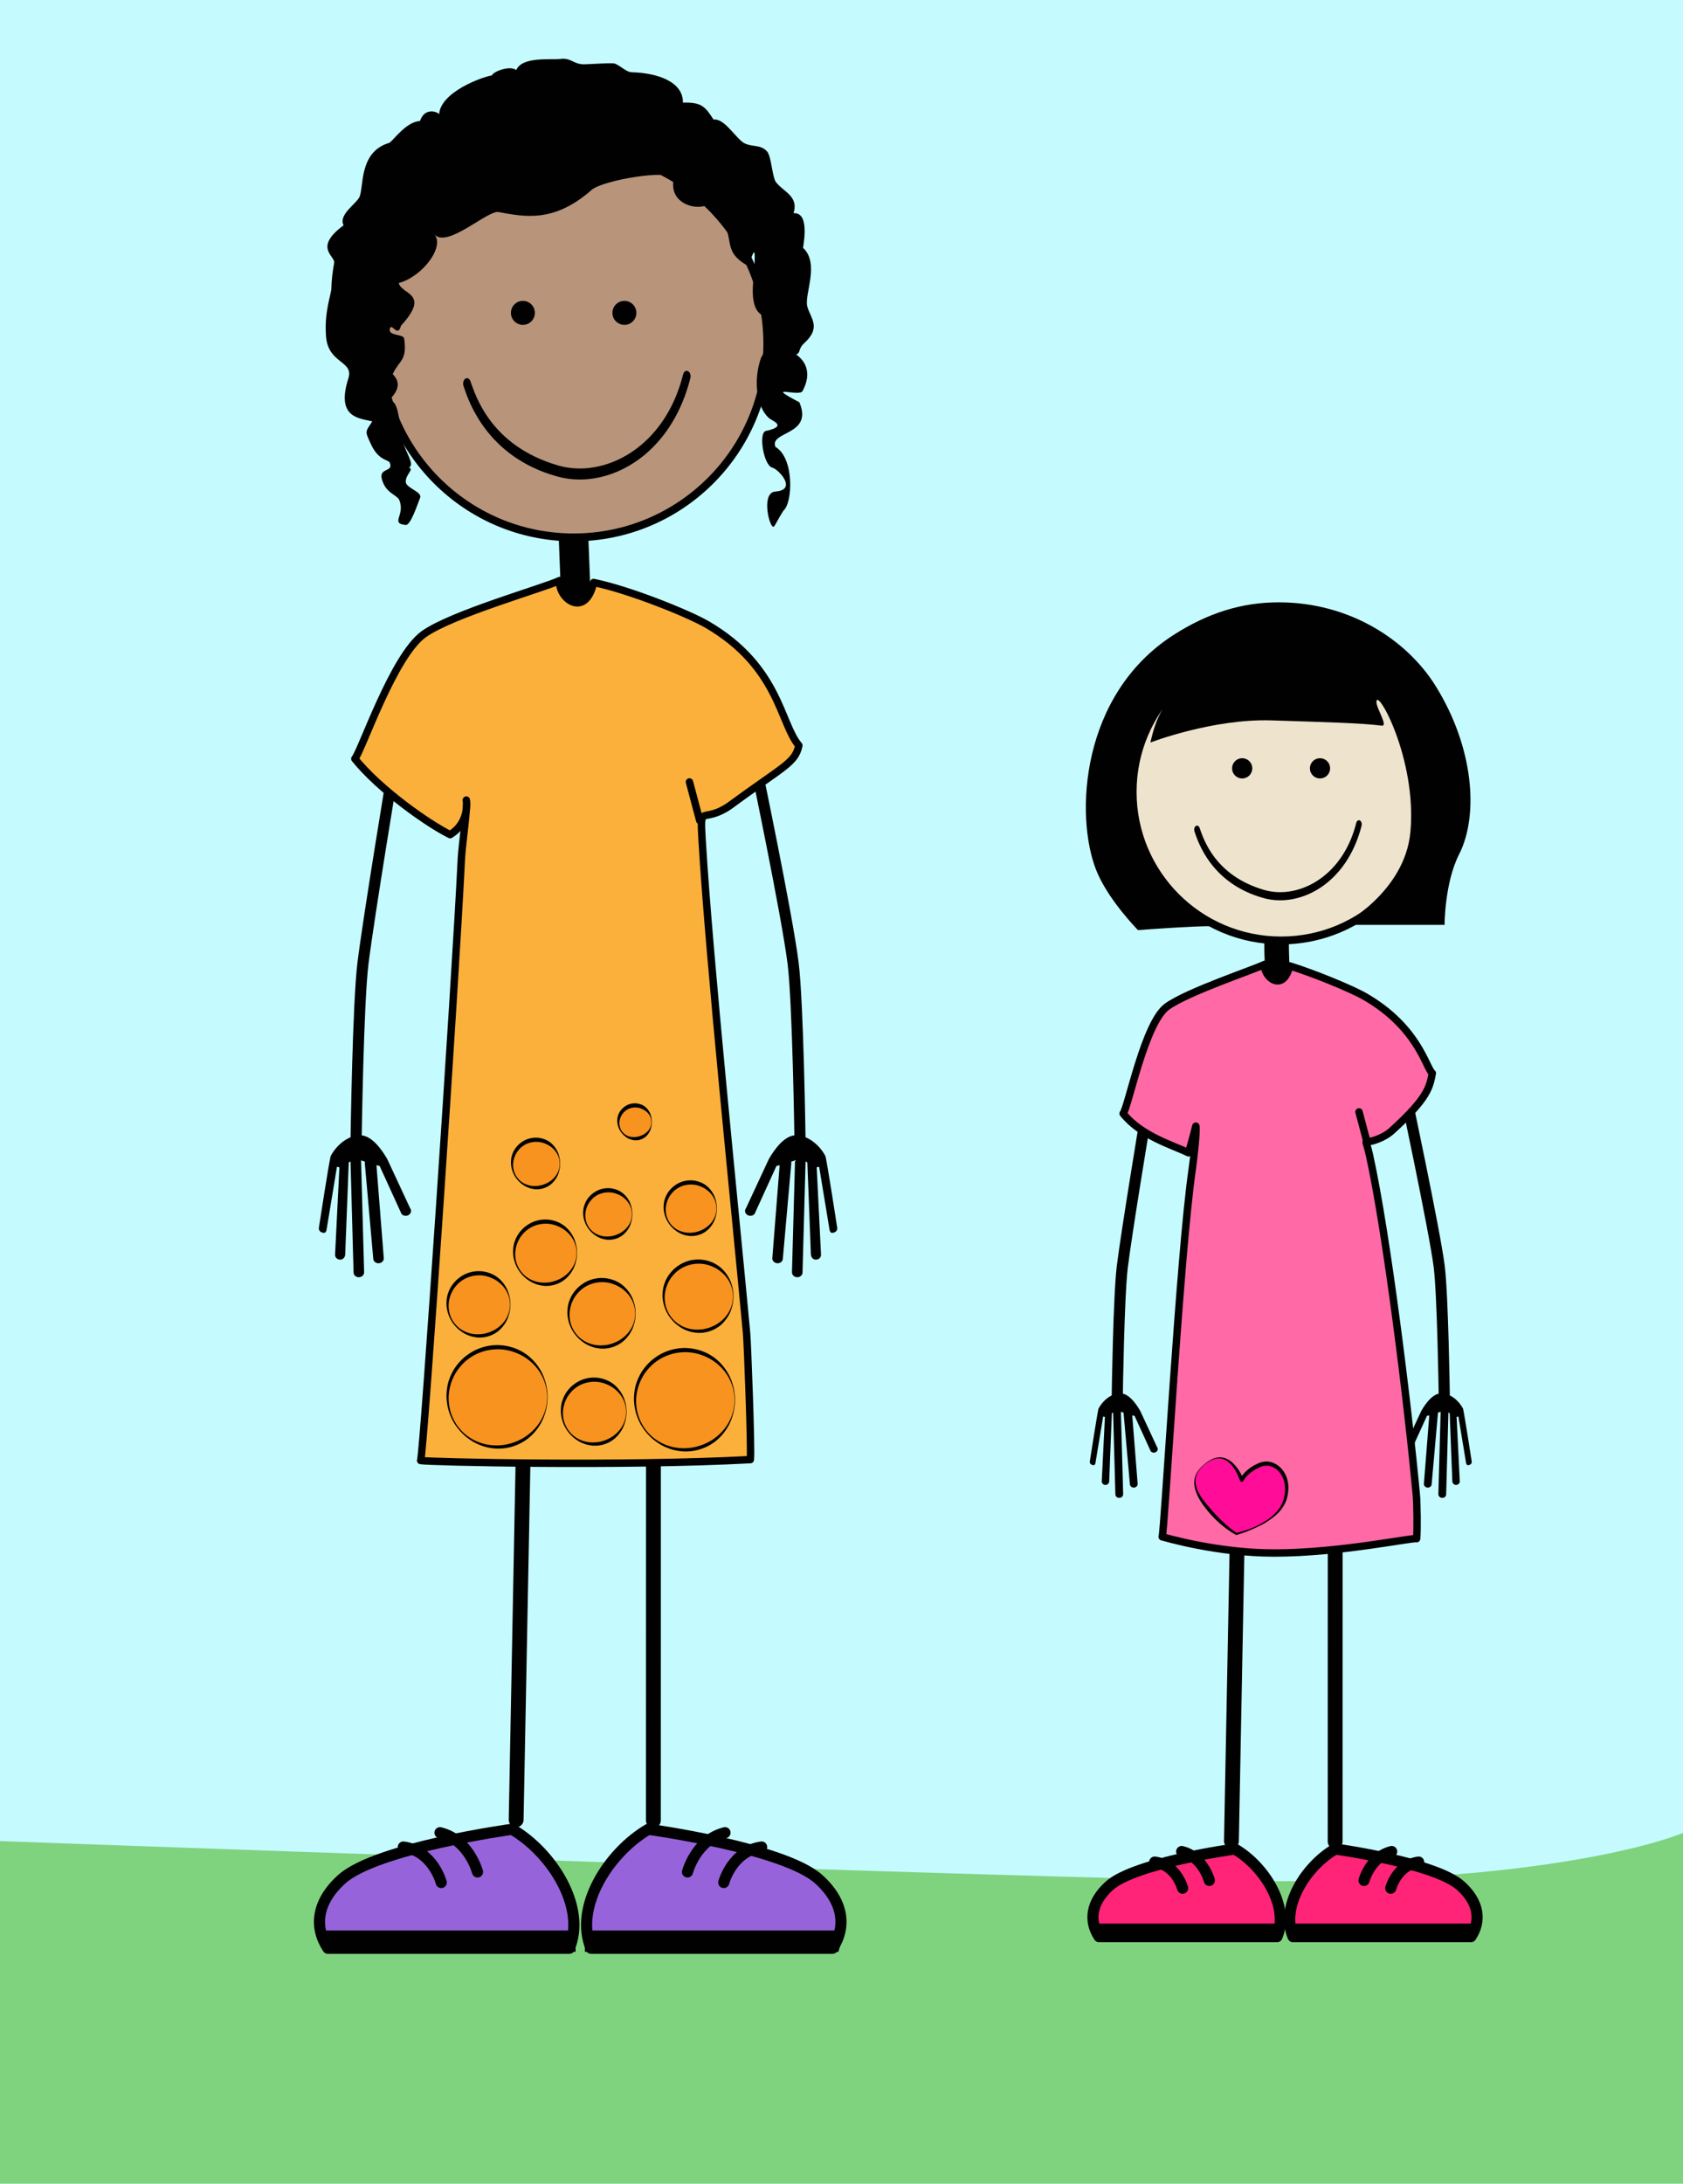 <?xml version="1.0" encoding="utf-8"?>
<!-- Generator: Adobe Illustrator 16.0.0, SVG Export Plug-In . SVG Version: 6.00 Build 0)  -->
<!DOCTYPE svg PUBLIC "-//W3C//DTD SVG 1.1//EN" "http://www.w3.org/Graphics/SVG/1.1/DTD/svg11.dtd">
<svg version="1.1" id="Layer_1" xmlns="http://www.w3.org/2000/svg" xmlns:xlink="http://www.w3.org/1999/xlink" x="0px" y="0px"
	 width="643.149px" height="834.168px" viewBox="0 0 643.149 834.168" enable-background="new 0 0 643.149 834.168"
	 xml:space="preserve">
<rect fill="#C5FBFF" width="643.149" height="834.168"/>
<path fill="#7FD37F" d="M0,703.292c0,0,329.411,12.043,462.143,15.043s181.007-18.166,181.007-18.166v133.999H0V703.292z"/>
<g>
	<path fill="#FF2478" stroke="#000100" stroke-width="4.252" stroke-linecap="round" stroke-linejoin="round" d="M488,739.813
		c4.816-11.475-4.797-26.84-16.123-33.488c0,0-38.133,5.227-47.939,14.037c-7.182,6.451-7.799,13.586-3.914,19.451H488z"/>
	<polygon fill="#000100" points="489.756,740.813 419.756,740.813 416.756,734.813 489.756,734.813 	"/>
	<path fill="#FF2478" stroke="#000100" stroke-width="4.252" stroke-linecap="round" stroke-linejoin="round" d="M494.121,739.813
		c-4.816-11.475,4.797-26.84,16.121-33.488c0,0,38.135,5.227,47.943,14.037c7.18,6.451,7.799,13.586,3.914,19.451H494.121z"/>
	<polygon fill="#000100" points="492.365,740.813 563.756,740.813 565.365,734.813 492.365,734.813 	"/>
	
		<path fill="none" stroke="#000100" stroke-width="4.252" stroke-linecap="round" stroke-linejoin="round" stroke-miterlimit="10" d="
		M451.576,707.29c8.184,1.977,10.566,11.045,10.566,11.045"/>
	
		<path fill="none" stroke="#000100" stroke-width="4.252" stroke-linecap="round" stroke-linejoin="round" stroke-miterlimit="10" d="
		M441.268,711.317c8.346,1.113,10.662,9.99,10.662,9.99"/>
	
		<path fill="none" stroke="#000100" stroke-width="4.252" stroke-linecap="round" stroke-linejoin="round" stroke-miterlimit="10" d="
		M531.822,707.29c-8.186,1.977-10.566,11.045-10.566,11.045"/>
	
		<path fill="none" stroke="#000100" stroke-width="4.252" stroke-linecap="round" stroke-linejoin="round" stroke-miterlimit="10" d="
		M542.131,711.317c-8.346,1.113-10.662,9.99-10.662,9.99"/>
	<g>
		<path fill="#000100" stroke="#000100" stroke-width="4.03" d="M485.697,379.484c0-3.122-0.137-6.308-0.27-9.386
			c-0.131-3.121-0.271-6.346-0.271-9.547l0,0c0-1.207,1.205-1.181,2.684-1.181c1.482,0,2.682-0.026,2.682,1.181l0,0
			c0,3.127,0.137,6.314,0.27,9.395c0.135,3.118,0.27,6.34,0.27,9.538l0,0c0,1.205-1.199,2.181-2.682,2.181
			S485.697,380.689,485.697,379.484L485.697,379.484z"/>
	</g>
	<circle fill="#EEE3CD" stroke="#000100" stroke-width="3" stroke-miterlimit="10" cx="489.57" cy="302.524" r="56.735"/>
	<path fill="#000100" stroke="#000100" stroke-width="3" d="M502.066,293.505c0,1.309,1.059,2.371,2.365,2.371
		c1.312,0,2.368-1.062,2.368-2.371c0-1.31-1.057-2.369-2.368-2.369C503.125,291.136,502.066,292.195,502.066,293.505z"/>
	<path fill="#000100" stroke="#000100" stroke-width="3" d="M472.326,293.505c0,1.309,1.062,2.371,2.366,2.371
		c1.313,0,2.37-1.062,2.37-2.371c0-1.31-1.057-2.369-2.37-2.369C473.388,291.136,472.326,292.195,472.326,293.505z"/>
	<g>
		<path fill="#000100" d="M482.824,343.055c-19.955-5.548-25.023-21.46-26.352-25.423l0,0c-0.27-0.766-0.053-1.7,0.482-2.079l0,0
			c0.54-0.383,1.195-0.07,1.459,0.697l0,0c1.382,3.828,5.581,18.225,24.831,23.758l0,0c1.89,0.535,3.888,0.808,5.935,0.808l0,0
			c11.68,0,24.693-8.814,29.1-26.462l0,0c0.199-0.806,0.819-1.227,1.385-0.935l0,0c0.564,0.286,0.859,1.173,0.656,1.985l0,0
			c-4.854,19.238-18.774,28.516-31.141,28.516l0,0C487.001,343.92,484.861,343.632,482.824,343.055L482.824,343.055z"/>
	</g>
	<path fill="#000100" d="M419.836,538.009c2.193-3.977,6.053-6.156,8.941-5.705c3.697,0.576,6.74,6.357,6.93,6.604l6.441,13.844
		c0.477,0.604,0.322,1.451-0.346,1.895s-1.596,0.312-2.07-0.289l-6.145-13.465l-0.906-0.234l2.055,26.039
		c0.117,0.742-0.447,1.436-1.256,1.551c-0.486,0.07-0.945-0.082-1.268-0.375c-0.217-0.195-0.367-0.455-0.416-0.758l-2.389-26.941
		c-0.025-0.17-0.006-0.338,0.035-0.5c-0.395-0.146-0.762-0.27-1.096-0.365l0.863,31.48c0.018,0.748-0.631,1.377-1.449,1.402
		c-0.426,0.016-0.814-0.135-1.088-0.385c-0.26-0.234-0.424-0.559-0.434-0.922l-0.859-31.303c-1.139,0.816-0.387-0.125-0.502,0.5
		l-1,25.799c-0.07,0.748-0.674,1.418-1.488,1.361c-0.363-0.025-0.688-0.168-0.926-0.387c-0.301-0.27-0.467-0.652-0.428-1.066
		l1.215-24.527l-0.689-0.156l-2.947,17.852c-0.201,0.668-0.434,0.854-1.162,0.678c-0.238-0.057-0.443-0.17-0.605-0.316
		c-0.332-0.305-0.484-0.762-0.348-1.213C416.5,558.104,419.512,538.472,419.836,538.009z"/>
	<path fill="none" stroke="#000100" stroke-width="4.252" stroke-linecap="round" stroke-linejoin="round" d="M437.463,428.81
		c0,0-6.877,41.404-8.574,55.031c-1.381,11.088-1.926,49-1.926,49"/>
	<path fill="#000100" d="M559.041,538.009c-2.195-3.977-6.055-6.156-8.941-5.705c-3.699,0.576-6.742,6.357-6.932,6.604
		l-6.441,13.844c-0.475,0.604-0.32,1.451,0.348,1.895s1.596,0.312,2.07-0.289l6.145-13.465l0.906-0.234l-2.057,26.039
		c-0.115,0.742,0.447,1.436,1.258,1.551c0.484,0.07,0.943-0.082,1.268-0.375c0.217-0.195,0.367-0.455,0.416-0.758l2.389-26.941
		c0.025-0.17,0.006-0.338-0.037-0.5c0.395-0.146,0.764-0.27,1.098-0.365l-0.865,31.48c-0.018,0.748,0.631,1.377,1.449,1.402
		c0.426,0.016,0.814-0.135,1.09-0.385c0.258-0.234,0.424-0.559,0.432-0.922l0.859-31.303c1.139,0.816,0.387-0.125,0.504,0.5
		l0.998,25.799c0.07,0.748,0.676,1.418,1.49,1.361c0.363-0.025,0.686-0.168,0.926-0.387c0.299-0.27,0.467-0.652,0.428-1.066
		l-1.217-24.527l0.691-0.156l2.945,17.852c0.203,0.668,0.436,0.854,1.164,0.678c0.236-0.057,0.441-0.17,0.604-0.316
		c0.334-0.305,0.484-0.762,0.348-1.213C562.375,558.104,559.363,538.472,559.041,538.009z"/>
	<path fill="none" stroke="#000100" stroke-width="4.252" stroke-linecap="round" stroke-linejoin="round" d="M536.451,414.667
		c0,0,11.84,55.547,13.537,69.174c1.381,11.088,1.924,49,1.924,49"/>
	
		<line fill="none" stroke="#000100" stroke-width="5.669" stroke-linecap="round" stroke-linejoin="round" x1="473.139" y1="570.286" x2="470.584" y2="703.292"/>
	
		<line fill="none" stroke="#000100" stroke-width="5.669" stroke-linecap="round" stroke-linejoin="round" x1="510.24" y1="575.425" x2="510.221" y2="703.468"/>
	<path fill="#000100" d="M548.58,261.987c-10.674-17.134-32.382-31.893-59.947-31.893c-14.107,0-27.066,4.08-40.072,12.399
		c-35.635,22.79-37.836,69.068-29.705,89.777c4.479,11.409,16.022,23.03,16.022,23.03s33.471-2.534,31.04-1.002l-14.975-10.579
		l-5.34-7.161c0.309-0.715-1.23-1.817-4.266-5.024c-1.09-1.15-0.943-2.557-2.318-4.068c-4.598-6.462-7.701-19.156-5.623-33.466
		c2.843-19.564,10.477-24.886,13.617-28.245c0,0-1.522,2.255-4.323,8.175c-1.9,4.022-3.067,9.713-3.067,9.713
		s23.84-9.174,46.321-8.449c20.89,0.675,34.046,1.002,42.057,2.003c2.626,0.328-2.003-6.529-2.003-9.011
		c0-6.008,15.515,21.628,12.992,49.538c-2.094,23.168-26.01,35.574-26.01,35.574h39.053c0,0,0-16.021,5.541-26.918
		C565.295,311.196,563.047,285.209,548.58,261.987z"/>
	<g>
		<path fill="#FF69A6" stroke="#000100" stroke-width="2.835" stroke-linecap="round" stroke-linejoin="round" d="M523.361,441.364
			c-1.684-7.631-2.35-4.326,1.865-5.76c1.406-0.479,4.246-1.484,6.588-3.602c14.305-12.936,14.516-17.066,15.539-22.039
			c-2.443-1.971-5.271-17.387-25.629-29.199c-5.164-2.996-19.531-8.889-28.895-11.799c-2.41,10.531-10.254,4.203-9.504-0.574
			c-4.428,2.129-29.537,10.479-37.352,16.143c-8.562,6.213-14.76,38.357-16.781,40.842c6.955,8.662,18.896,12.023,25,15
			c1.5-5,2.787-10.178,2.787-10.178c0.441,1.457-0.812,12.578-1.391,16.555c-4.709,32.383-10.592,137.871-11.463,140.314
			c0.939,0.197,20.676,6.178,42.766,6.191c24.947,0.016,52.621-5.93,54.457-5.48c0.338-2.908,0.168-13.723-0.096-16.57
			C538.123,537.401,530.021,471.536,523.361,441.364z"/>
		
			<line fill="#FF69A6" stroke="#000100" stroke-width="2.835" stroke-linecap="round" stroke-linejoin="round" x1="519.332" y1="424.747" x2="522.226" y2="435.604"/>
		<g>
			<path fill="#FF0D98" d="M460.084,559.583c-2.771,2.429-6.203,6.472,0,14.743c6.204,8.271,12.407,11.635,12.407,11.635
				s15.854-3.714,18.61-13.189c2.758-9.475-4.135-15.523-9.649-13.188c-5.515,2.335-6.924,5.782-6.924,5.782
				S469.734,551.127,460.084,559.583z"/>
			<path fill="#000100" d="M460.134,559.639c-1.042,0.938-2.037,1.963-2.626,3.231c-0.315,0.618-0.506,1.29-0.613,1.967
				c-0.071,0.684-0.073,1.37,0.034,2.046c0.097,0.677,0.299,1.333,0.522,1.978c0.263,0.635,0.535,1.261,0.888,1.854
				c0.303,0.614,0.734,1.166,1.097,1.747c0.415,0.543,0.831,1.125,1.239,1.638l1.362,1.618c0.45,0.54,0.886,1.104,1.372,1.588
				l1.401,1.526c0.457,0.517,0.986,0.977,1.468,1.477c0.489,0.495,0.987,0.98,1.51,1.438c0.521,0.459,1.014,0.959,1.562,1.386
				c0.542,0.434,1.066,0.898,1.634,1.298c0.551,0.417,1.128,0.823,1.698,1.179l-0.281-0.038c2.135-0.462,4.265-1.134,6.302-1.979
				c1.017-0.431,2.027-0.884,2.989-1.425c0.493-0.249,0.962-0.54,1.431-0.829c0.477-0.277,0.939-0.575,1.382-0.903
				c0.917-0.606,1.746-1.337,2.535-2.088c0.371-0.399,0.762-0.779,1.115-1.19l0.971-1.298l0.775-1.405
				c0.24-0.475,0.369-0.996,0.559-1.486l0.123-0.348l0.082-0.408l0.172-0.815c0.148-0.554,0.143-1.06,0.207-1.582
				c0.094-1.041,0.021-2.115-0.152-3.142c-0.102-0.512-0.244-1.015-0.393-1.511c-0.215-0.47-0.348-0.979-0.635-1.409
				c-0.457-0.928-1.166-1.688-1.914-2.355c-0.775-0.649-1.691-1.086-2.637-1.339c-0.954-0.249-1.948-0.198-2.88,0.048l-0.654,0.211
				l-0.749,0.367c-0.478,0.257-1.046,0.46-1.449,0.752c-0.879,0.518-1.747,1.128-2.508,1.848l-0.561,0.545l-0.502,0.59
				c-0.324,0.383-0.63,0.847-0.824,1.216l-0.031,0.061c-0.182,0.346-0.609,0.479-0.956,0.298c-0.167-0.088-0.285-0.235-0.342-0.4
				c-0.237-0.703-0.538-1.451-0.864-2.155c-0.332-0.708-0.701-1.399-1.108-2.065c-0.821-1.319-1.829-2.555-3.141-3.378
				c-0.331-0.195-0.672-0.373-1.032-0.514c-0.36-0.131-0.731-0.243-1.115-0.299c-0.381-0.058-0.773-0.098-1.163-0.062
				c-0.394,0-0.777,0.1-1.165,0.174c-0.376,0.121-0.762,0.22-1.122,0.394c-0.374,0.142-0.72,0.343-1.066,0.542
				C461.388,558.635,460.753,559.126,460.134,559.639z M460.034,559.527c0.614-0.529,1.248-1.039,1.942-1.467
				c0.69-0.43,1.425-0.797,2.21-1.054c0.398-0.103,0.798-0.212,1.213-0.254c0.41-0.07,0.834-0.064,1.25-0.036
				c0.421,0.027,0.835,0.114,1.242,0.227c0.406,0.12,0.796,0.284,1.178,0.47c1.508,0.784,2.719,2.011,3.719,3.34
				c0.504,0.666,0.947,1.373,1.348,2.103c0.404,0.735,0.76,1.467,1.064,2.283l-1.328-0.042c0.287-0.632,0.595-1.104,0.96-1.591
				c0.184-0.233,0.368-0.469,0.561-0.693l0.621-0.63c0.841-0.823,1.782-1.521,2.81-2.145c0.506-0.356,0.996-0.533,1.498-0.796
				l0.75-0.365c0.366-0.141,0.613-0.208,0.927-0.312c1.201-0.314,2.502-0.383,3.701-0.035c1.191,0.341,2.303,0.92,3.219,1.721
				c0.887,0.819,1.691,1.749,2.201,2.833c0.316,0.512,0.467,1.094,0.695,1.641c0.156,0.568,0.307,1.145,0.402,1.723
				c0.152,1.171,0.182,2.332,0.033,3.501c-0.092,0.576-0.135,1.189-0.297,1.708l-0.209,0.808l-0.107,0.402
				c-0.062,0.191-0.115,0.286-0.172,0.434c-0.24,0.531-0.422,1.091-0.711,1.59c-0.311,0.488-0.607,0.983-0.928,1.459l-1.102,1.313
				c-0.391,0.412-0.818,0.786-1.227,1.18c-0.855,0.736-1.752,1.424-2.69,2.038c-0.458,0.326-0.936,0.62-1.425,0.894
				c-0.483,0.283-0.965,0.57-1.469,0.812c-0.993,0.516-2.001,0.999-3.024,1.447c-2.056,0.884-4.134,1.685-6.307,2.318
				c-0.092,0.026-0.185,0.014-0.262-0.027l-0.021-0.011c-0.651-0.349-1.254-0.717-1.854-1.112c-0.611-0.376-1.174-0.812-1.76-1.224
				c-0.592-0.404-1.124-0.88-1.689-1.318c-0.57-0.433-1.086-0.927-1.609-1.413c-0.519-0.492-1.065-0.95-1.544-1.489l-1.465-1.583
				c-0.5-0.525-0.914-1.089-1.354-1.642l-1.29-1.676c-0.438-0.613-0.815-1.199-1.197-1.816c-0.332-0.645-0.726-1.247-0.994-1.926
				c-0.315-0.65-0.548-1.34-0.768-2.031c-0.184-0.704-0.339-1.414-0.384-2.143c-0.056-0.726,0.006-1.456,0.14-2.167
				c0.183-0.699,0.394-1.393,0.755-2.016c0.327-0.639,0.777-1.198,1.229-1.745C458.985,560.479,459.506,559.989,460.034,559.527z"/>
		</g>
	</g>
</g>
<line fill="none" stroke="#000100" stroke-width="5.669" stroke-linecap="round" stroke-linejoin="round" x1="200.71" y1="514.63" x2="197.243" y2="695.169"/>
<line fill="none" stroke="#000100" stroke-width="5.669" stroke-linecap="round" stroke-linejoin="round" x1="249.714" y1="521.605" x2="249.688" y2="695.408"/>
<path fill="#9763DB" stroke="#000100" stroke-width="4.252" stroke-linecap="round" stroke-linejoin="round" d="M217.576,744.244
	c6.538-15.575-6.511-36.432-21.885-45.456c0,0-51.761,7.095-65.072,19.054c-9.748,8.757-10.586,18.441-5.313,26.402H217.576z"/>
<polygon fill="#000100" points="219.959,745.602 124.942,745.602 120.871,737.458 219.959,737.458 "/>
<path fill="#9763DB" stroke="#000100" stroke-width="4.252" stroke-linecap="round" stroke-linejoin="round" d="M225.884,744.244
	c-6.538-15.575,6.511-36.432,21.883-45.456c0,0,51.763,7.095,65.077,19.054c9.745,8.757,10.585,18.441,5.313,26.402H225.884z"/>
<polygon fill="#000100" points="223.501,745.602 320.405,745.602 322.589,737.458 223.501,737.458 "/>
<path fill="none" stroke="#000100" stroke-width="4.252" stroke-linecap="round" stroke-linejoin="round" stroke-miterlimit="10" d="
	M168.135,700.098c11.108,2.683,14.343,14.992,14.343,14.992"/>
<path fill="none" stroke="#000100" stroke-width="4.252" stroke-linecap="round" stroke-linejoin="round" stroke-miterlimit="10" d="
	M154.142,705.564c11.329,1.511,14.473,13.561,14.473,13.561"/>
<path fill="none" stroke="#000100" stroke-width="4.252" stroke-linecap="round" stroke-linejoin="round" stroke-miterlimit="10" d="
	M277.06,700.098c-11.111,2.683-14.343,14.992-14.343,14.992"/>
<path fill="none" stroke="#000100" stroke-width="4.252" stroke-linecap="round" stroke-linejoin="round" stroke-miterlimit="10" d="
	M291.052,705.564c-11.328,1.511-14.472,13.561-14.472,13.561"/>
<path fill="#000100" d="M126.419,441.506c2.979-5.398,8.218-8.356,12.137-7.744c5.021,0.782,9.152,8.629,9.409,8.963l8.744,18.792
	c0.644,0.819,0.435,1.97-0.472,2.571c-0.906,0.602-2.166,0.424-2.81-0.392l-8.34-18.277l-1.23-0.318l2.792,35.345
	c0.156,1.007-0.607,1.948-1.708,2.104c-0.657,0.096-1.28-0.111-1.72-0.509c-0.294-0.265-0.499-0.618-0.565-1.029l-3.24-36.57
	c-0.037-0.23-0.011-0.458,0.048-0.679c-0.536-0.198-1.037-0.366-1.49-0.496L139.147,486c0.024,1.016-0.856,1.869-1.967,1.904
	c-0.578,0.021-1.105-0.183-1.479-0.522c-0.35-0.318-0.575-0.758-0.585-1.251l-1.167-42.489c-1.545,1.108-0.525-0.17-0.684,0.678
	l-1.355,35.019c-0.095,1.016-0.917,1.925-2.023,1.848c-0.493-0.034-0.93-0.228-1.256-0.525c-0.406-0.366-0.634-0.885-0.581-1.447
	l1.651-33.293l-0.938-0.212l-3.998,24.231c-0.276,0.907-0.591,1.159-1.58,0.92c-0.321-0.077-0.599-0.23-0.819-0.429
	c-0.454-0.414-0.658-1.034-0.472-1.646C121.894,468.784,125.982,442.135,126.419,441.506z"/>
<path fill="none" stroke="#000100" stroke-width="4.252" stroke-linecap="round" stroke-linejoin="round" d="M150.349,293.281
	c0,0-9.337,56.201-11.642,74.698c-1.874,15.051-2.611,66.512-2.611,66.512"/>
<path fill="#000100" d="M315.374,441.506c-2.977-5.398-8.216-8.356-12.137-7.744c-5.019,0.782-9.149,8.629-9.406,8.963
	l-8.744,18.792c-0.647,0.819-0.435,1.97,0.472,2.571c0.904,0.602,2.164,0.424,2.808-0.392l8.341-18.277l1.23-0.318l-2.789,35.345
	c-0.159,1.007,0.607,1.948,1.705,2.104c0.66,0.096,1.283-0.111,1.721-0.509c0.294-0.265,0.501-0.618,0.564-1.029l3.243-36.57
	c0.034-0.23,0.008-0.458-0.048-0.679c0.536-0.198,1.034-0.366,1.487-0.496L302.648,486c-0.024,1.016,0.856,1.869,1.967,1.904
	c0.578,0.021,1.105-0.183,1.477-0.522c0.353-0.318,0.575-0.758,0.589-1.251l1.166-42.489c1.546,1.108,0.525-0.17,0.682,0.678
	l1.357,35.019c0.095,1.016,0.915,1.925,2.02,1.848c0.493-0.034,0.933-0.228,1.257-0.525c0.408-0.366,0.633-0.885,0.581-1.447
	l-1.649-33.293l0.936-0.212l4,24.231c0.273,0.907,0.589,1.159,1.578,0.92c0.323-0.077,0.602-0.23,0.822-0.429
	c0.451-0.414,0.658-1.034,0.472-1.646C319.901,468.784,315.813,442.135,315.374,441.506z"/>
<path fill="none" stroke="#000100" stroke-width="4.252" stroke-linecap="round" stroke-linejoin="round" d="M288.732,291.924
	c0,0,12.049,57.559,14.355,76.056c1.872,15.051,2.612,66.512,2.612,66.512"/>
<g>
	<path fill="#000100" stroke="#000100" stroke-width="4.03" d="M216.242,226.923c0-4.239-0.186-8.563-0.363-12.741
		c-0.18-4.237-0.371-8.614-0.371-12.958l0,0c0-1.639,1.636-0.244,3.643-0.244c2.013,0,3.64-1.395,3.64,0.244l0,0
		c0,4.244,0.186,8.571,0.366,12.752c0.186,4.233,0.366,8.605,0.366,12.948l0,0c0,1.636-1.628,2.958-3.64,2.958
		S216.242,228.559,216.242,226.923L216.242,226.923z"/>
</g>
<path fill="#B8947B" stroke="#000100" stroke-width="3" stroke-miterlimit="10" d="M145.218,131.281
	c0,40.87,33.137,74.006,74.006,74.006c40.87,0,74.001-33.137,74.001-74.006c0-40.873-33.131-74.002-74.001-74.002
	C178.355,57.279,145.218,90.409,145.218,131.281z"/>
<path fill="#000100" stroke="#000100" stroke-width="3" d="M235.521,119.518c0,1.705,1.381,3.091,3.088,3.091
	s3.086-1.387,3.086-3.091c0-1.71-1.378-3.091-3.086-3.091S235.521,117.808,235.521,119.518z"/>
<path fill="#000100" stroke="#000100" stroke-width="3" d="M196.73,119.518c0,1.705,1.384,3.091,3.088,3.091
	c1.713,0,3.089-1.387,3.089-3.091c0-1.71-1.376-3.091-3.089-3.091C198.114,116.427,196.73,117.808,196.73,119.518z"/>
<path fill="#000100" d="M137.244,75.476c-1.423,2.607-7.975,6.634-5.937,10.59c-11.571,8.523-3.297,11.646-3.594,14.26
	c-0.692,3.778-1.031,7.137-1.074,9.695c-0.036,2.561-2.84,9.078-2.031,18.669c0.87,10.315,10.679,9.104,8.526,15.833
	c-4.873,15.226,4.263,15.226,9.134,16.445c-2.695,4.165-2.893,3.502-0.611,8.523c3.044,6.699,6.771,5.952,7.306,7.306
	c1.625,4.091-5.479,1.22-2.434,7.919c1.771,3.892,5.31,4.488,6.068,6.347c2.352,5.774-3.635,8.876,2.455,9.483
	c1.912,0.193,4.589-8.253,5.482-10.35c0.986-2.314-5.404-3.743-5.48-6.09c-0.095-2.958,3.359-4.825,1.217-5.482
	c2.421-1.158-1.317-5.724-2.434-10.35c-1.398-5.787-1.219-17.662-6.09-14.616c8.523-7.307,1.387-10.75,2.434-10.959
	c2.45-5.231,5.48-4.873,4.266-13.396c-0.25-1.744-6.09-0.896-5.485-3.656c0.613-2.76,3.046,3.656,4.263-1.217
	c11.428-12.489,0.363-11.742-0.864-16.305c9.136-2.434,17.813-14.038,13.564-18.648c4.869,5.644,20.396-9.245,24.583-8.476
	c9.921,1.816,21.191,4.239,35.602-8.477c4.107-3.624,29.812-8.123,31.363-4.239c-1.827,8.526,6.583,11.69,11.455,10.474
	c2.344-0.589,3.556,1.407,5.48,3.65c7.308,8.526,0.867,13.004,11.04,18.935c1.343,0.784,4.236-15.258,2.358,6.644
	c-0.763,8.887,1.731,11.169,2.836,11.999c7.515,5.66,0.373,16.156,0.208,16.623c-3.044,8.523-1.827,18.876,3.046,23.139
	c1.129,0.989,7.307,3.043-1.22,4.873c-2.932,0.628-0.854,13.181,2.437,14.006c2.437,0.607,9.743,8.526,1.217,9.133
	c-5.761,0.414-2.155,14.558-0.61,13.396c0.52-0.387,1.928-3.46,3.656-6.09c3.558-2.85,4.263-20.093-3.046-24.356
	c-2.434-6.089,14.616-4.263,9.133-17.052c-14.003-7.307-0.064-1.858,1.217-4.263c4.873-9.133-1.517-13.232-2.434-14.006
	c1.829-0.607,0.676-2.108,3.046-4.263c6.695-6.09,2.479-9.441,1.22-14.006c-1.262-4.568,4.87-16.44-1.628-22.442
	c0.388-2.72,2.331-13.598-3.637-13.256c2.083-6.558-3.962-8.132-6.792-11.96c-1.308-1.901-1.647-9.239-3.168-11.411
	c-2.747-3.46-6.834-1.288-10.111-4.258c-3.274-2.972-6.843-8.61-10.504-8.125c-3.189-4.984-4.64-6.673-11.702-6.463
	c0.159-7.893-9.501-11.35-19.603-11.609c-2.131-0.053-4.713-2.943-6.782-3.388c-2.653-0.183-8.661,0.305-11.328,0.353
	c-4,0.069-5.016-2.574-9.014-2.049c-4.059,0.408-14.703-0.991-16.956,4.239c-2.321-1.816-8.582,0.4-9.352,2.073
	c-2.869,0.297-20.268,6.339-20.133,15.35c1.164-0.776-5.231-4.175-7.285,2.039c-5.403,0.292-10.287,7.566-11.75,8.354
	C136.785,58.053,139.203,72.096,137.244,75.476z"/>
<g>
	<path fill="#000100" d="M212.909,182.005c-27.087-7.531-33.966-29.13-35.769-34.509l0,0c-0.366-1.039-0.072-2.308,0.655-2.822l0,0
		c0.733-0.52,1.623-0.095,1.98,0.947l0,0c1.875,5.196,7.576,24.738,33.705,32.248l0,0c2.565,0.727,5.277,1.096,8.056,1.096l0,0
		c15.854,0,33.518-11.964,39.499-35.919l0,0c0.271-1.093,1.112-1.665,1.88-1.269l0,0c0.766,0.389,1.167,1.592,0.891,2.695l0,0
		c-6.588,26.113-25.484,38.707-42.27,38.707l0,0C218.579,183.179,215.674,182.788,212.909,182.005L212.909,182.005z"/>
</g>
<path fill="#FBB03B" stroke="#000100" stroke-width="2.835" stroke-linecap="round" stroke-linejoin="round" d="M268.299,320.792
	c-0.836-14.123-0.046-6.035,10.117-12.707c21.092-15.508,25.473-16.565,26.862-23.315c-7.155-8.33-7.496-30.201-35.129-46.234
	c-7.008-4.066-29.518-13.2-43.293-16.016c-3.271,14.294-13.918,5.705-12.9-0.781c-6.01,2.891-41.45,12.866-52.058,20.555
	c-11.623,8.433-23.558,44.195-26.3,47.567c9.439,11.757,28.144,24.93,36.43,28.97c7.709-4.789,6.167-13.197,6.167-13.197
	c0.6,1.979-1.621,17.024-1.887,22.472c-2.379,48.538-14.377,226.508-15.56,229.823c2.715,0.568,77.113,2.26,125.991-0.351
	c0.458-3.947-1.086-44.524-1.444-48.388C281.047,463.302,271.015,366.665,268.299,320.792z"/>
<g>
	<circle fill="#F7931E" cx="261.732" cy="534.789" r="19.069"/>
	<path fill="#000100" d="M280.876,534.791c0,0-0.021,0.469-0.06,1.346c0,0.439-0.073,0.978-0.174,1.611
		c-0.054,0.315-0.083,0.661-0.153,1.021c-0.084,0.357-0.173,0.737-0.268,1.138c-0.43,1.582-1.036,3.53-2.273,5.504
		c-1.209,1.971-2.921,4.05-5.292,5.728c-2.364,1.668-5.38,2.876-8.691,3.243c-0.837,0.061-1.65,0.102-2.544,0.082
		c-0.826-0.071-1.644-0.089-2.526-0.281c-1.752-0.26-3.418-0.855-5.05-1.598c-1.63-0.758-3.12-1.817-4.53-2.979
		c-1.378-1.21-2.597-2.612-3.66-4.144c-1.042-1.549-1.845-3.266-2.438-5.062c-0.583-1.813-0.876-3.678-0.963-5.63
		c-0.01-1.838,0.189-3.826,0.693-5.67c0.554-1.837,1.327-3.607,2.351-5.218c1.055-1.587,2.306-3.029,3.726-4.255
		c1.446-1.187,2.998-2.229,4.67-2.972c1.668-0.731,3.401-1.288,5.149-1.502c0.866-0.17,1.74-0.169,2.598-0.22
		c0.516-0.03,0.85,0.033,1.28,0.045c0.412,0.034,0.8,0.026,1.223,0.094c3.396,0.425,6.356,1.654,8.732,3.34
		c2.368,1.692,4.077,3.775,5.284,5.75c1.237,1.976,1.843,3.926,2.271,5.509c0.094,0.401,0.183,0.781,0.267,1.139
		c0.07,0.36,0.098,0.704,0.151,1.019c0.099,0.632,0.172,1.17,0.17,1.613C280.856,534.32,280.876,534.791,280.876,534.791z
		 M280.727,534.787c0,0-0.028-0.463-0.079-1.335c-0.005-0.438-0.087-0.97-0.195-1.594c-0.054-0.312-0.095-0.65-0.182-1.001
		c-0.098-0.349-0.202-0.72-0.312-1.111c-0.463-1.551-1.248-3.392-2.564-5.212c-1.299-1.824-3.114-3.632-5.42-5.072
		c-2.297-1.417-5.134-2.491-8.135-2.83c-3.136-0.313-6.406,0.112-9.515,1.443c-1.556,0.652-3.007,1.588-4.372,2.659
		c-1.344,1.107-2.519,2.434-3.554,3.879c-1.009,1.468-1.791,3.1-2.376,4.812c-0.565,1.736-0.85,3.482-0.948,5.387
		c0.001,1.79,0.191,3.66,0.678,5.426c0.547,1.752,1.298,3.438,2.289,4.967c1.027,1.5,2.233,2.867,3.619,3.99
		c1.402,1.096,2.914,2.015,4.513,2.652c1.592,0.616,3.244,1.097,4.85,1.241c0.78,0.137,1.641,0.106,2.461,0.139
		c0.752-0.009,1.574-0.07,2.334-0.15c3.085-0.397,5.867-1.492,8.176-2.926c2.303-1.455,4.115-3.267,5.412-5.095
		c1.316-1.823,2.101-3.665,2.562-5.218c0.11-0.392,0.213-0.763,0.311-1.112c0.086-0.352,0.126-0.689,0.179-1
		c0.107-0.622,0.188-1.154,0.192-1.595C280.7,535.252,280.727,534.787,280.727,534.787z"/>
</g>
<g>
	<circle fill="#F7931E" cx="230.03" cy="501.773" r="12.8"/>
	<path fill="#000100" d="M242.904,501.775c0,0-0.013,0.315-0.038,0.904c0.001,0.294-0.047,0.657-0.114,1.084
		c-0.047,0.431-0.137,0.917-0.271,1.456c-0.284,1.066-0.66,2.392-1.478,3.742c-0.797,1.346-1.93,2.786-3.533,3.948
		c-1.596,1.159-3.659,1.988-5.918,2.229c-0.575,0.038-1.119,0.062-1.743,0.043c-0.555-0.054-1.097-0.074-1.706-0.212
		c-1.2-0.194-2.32-0.612-3.422-1.131c-1.099-0.528-2.096-1.263-3.043-2.054c-0.923-0.828-1.747-1.771-2.461-2.809
		c-0.696-1.05-1.246-2.203-1.664-3.412c-0.408-1.215-0.621-2.496-0.694-3.792c-0.023-1.264,0.096-2.609,0.424-3.874
		c0.367-1.253,0.884-2.464,1.574-3.569c0.711-1.088,1.563-2.075,2.528-2.917c0.984-0.815,2.042-1.533,3.184-2.046
		c1.139-0.508,2.326-0.888,3.522-1.035c0.593-0.116,1.19-0.118,1.777-0.15c0.663,0.005,1.116,0.044,1.702,0.1
		c2.344,0.3,4.352,1.15,5.96,2.326c1.599,1.177,2.729,2.621,3.524,3.971c0.818,1.352,1.195,2.679,1.476,3.747
		c0.134,0.541,0.223,1.027,0.268,1.456c0.065,0.425,0.113,0.788,0.11,1.085C242.892,501.458,242.904,501.775,242.904,501.775z
		 M242.754,501.771c0,0-0.02-0.31-0.057-0.894c-0.004-0.293-0.061-0.65-0.135-1.067c-0.049-0.422-0.184-0.891-0.343-1.411
		c-0.317-1.036-0.873-2.253-1.77-3.45c-0.887-1.2-2.123-2.368-3.661-3.293c-1.528-0.907-3.413-1.603-5.362-1.815
		c-2.087-0.195-4.213,0.081-6.266,0.946c-1.024,0.422-1.982,1.033-2.885,1.733c-0.89,0.724-1.666,1.595-2.357,2.542
		c-0.674,0.962-1.201,2.035-1.599,3.163c-0.39,1.138-0.595,2.301-0.678,3.548c-0.014,1.216,0.098,2.442,0.408,3.629
		c0.347,1.173,0.841,2.304,1.509,3.32c0.689,0.999,1.493,1.913,2.425,2.651c0.94,0.725,1.958,1.318,3.026,1.726
		c1.062,0.392,2.168,0.697,3.223,0.774c0.507,0.083,1.092,0.054,1.641,0.069c0.481-0.011,1.035-0.055,1.532-0.112
		c2.034-0.271,3.863-0.988,5.403-1.912c1.534-0.94,2.767-2.112,3.652-3.315c0.896-1.199,1.453-2.417,1.768-3.456
		c0.159-0.521,0.293-0.989,0.34-1.41c0.073-0.416,0.128-0.771,0.132-1.068C242.735,502.083,242.754,501.771,242.754,501.771z"/>
</g>
<g>
	<circle fill="#F7931E" cx="183.006" cy="498.349" r="11.982"/>
	<path fill="#000100" d="M195.063,498.351c0,0-0.012,0.295-0.035,0.846c0.002,0.275-0.043,0.615-0.105,1.016
		c-0.044,0.403-0.126,0.859-0.251,1.365c-0.265,0.999-0.611,2.244-1.375,3.512c-0.744,1.265-1.801,2.622-3.304,3.717
		c-1.496,1.092-3.435,1.872-5.557,2.097c-0.541,0.034-1.049,0.057-1.638,0.039c-0.52-0.052-1.026-0.072-1.599-0.204
		c-1.128-0.185-2.178-0.58-3.21-1.07c-2.04-1.031-3.833-2.611-5.155-4.567c-1.298-1.978-2.117-4.291-2.221-6.772
		c-0.026-1.143,0.083-2.437,0.388-3.616c0.342-1.177,0.826-2.315,1.473-3.354c0.667-1.023,1.466-1.951,2.373-2.743
		c0.924-0.768,1.917-1.442,2.99-1.926c2.12-0.981,4.519-1.289,6.578-1.021c2.208,0.283,4.091,1.084,5.599,2.193
		c1.499,1.11,2.554,2.47,3.295,3.739c0.763,1.271,1.11,2.517,1.372,3.518c0.125,0.506,0.206,0.962,0.248,1.364
		c0.061,0.399,0.105,0.738,0.103,1.017C195.052,498.053,195.063,498.351,195.063,498.351z M194.913,498.347
		c0,0-0.019-0.29-0.054-0.836c-0.004-0.274-0.058-0.607-0.127-0.998c-0.046-0.395-0.174-0.833-0.324-1.319
		c-0.298-0.969-0.824-2.105-1.667-3.22c-0.833-1.119-1.993-2.203-3.431-3.061c-1.428-0.84-3.188-1.487-5-1.684
		c-1.95-0.18-3.927,0.078-5.842,0.881c-0.956,0.393-1.849,0.961-2.692,1.613c-0.83,0.673-1.554,1.486-2.201,2.368
		c-0.631,0.896-1.124,1.896-1.498,2.948c-0.367,1.07-0.562,2.123-0.643,3.332c-0.015,1.095,0.085,2.271,0.373,3.372
		c0.323,1.097,0.783,2.155,1.408,3.106c0.645,0.933,1.396,1.788,2.269,2.477c0.879,0.676,1.834,1.228,2.833,1.605
		c0.993,0.363,2.028,0.645,3.011,0.713c0.471,0.076,1.02,0.048,1.534,0.061c0.446-0.011,0.964-0.054,1.428-0.107
		c1.896-0.255,3.601-0.922,5.042-1.78c1.434-0.873,2.591-1.961,3.423-3.083c0.842-1.117,1.368-2.255,1.664-3.225
		c0.149-0.487,0.277-0.926,0.321-1.319c0.068-0.389,0.12-0.722,0.124-1C194.896,498.639,194.913,498.347,194.913,498.347z"/>
</g>
<g>
	<circle fill="#F7931E" cx="208.457" cy="478.626" r="11.982"/>
	<path fill="#000100" d="M220.514,478.628c0,0-0.012,0.296-0.034,0.847c0.001,0.275-0.044,0.615-0.106,1.015
		c-0.044,0.403-0.126,0.859-0.251,1.365c-0.265,0.999-0.611,2.243-1.375,3.512c-0.744,1.265-1.801,2.621-3.303,3.717
		c-1.496,1.092-3.435,1.872-5.558,2.097c-0.541,0.035-1.049,0.057-1.638,0.039c-0.52-0.052-1.026-0.072-1.599-0.204
		c-1.128-0.185-2.177-0.58-3.21-1.071c-2.04-1.031-3.833-2.61-5.154-4.567c-1.298-1.978-2.117-4.291-2.221-6.772
		c-0.026-1.143,0.083-2.437,0.388-3.616c0.343-1.177,0.826-2.315,1.473-3.354c0.667-1.024,1.466-1.951,2.373-2.743
		c0.924-0.767,1.917-1.442,2.99-1.926c2.12-0.981,4.519-1.289,6.578-1.021c2.207,0.283,4.09,1.084,5.598,2.193
		c1.499,1.11,2.554,2.471,3.295,3.739c0.763,1.271,1.11,2.516,1.372,3.517c0.124,0.507,0.206,0.962,0.248,1.364
		c0.061,0.399,0.105,0.738,0.103,1.017C220.503,478.33,220.514,478.628,220.514,478.628z M220.364,478.624
		c0,0-0.019-0.29-0.054-0.836c-0.004-0.274-0.057-0.607-0.127-0.998c-0.046-0.395-0.174-0.833-0.324-1.319
		c-0.298-0.969-0.824-2.105-1.667-3.22c-0.833-1.118-1.993-2.203-3.431-3.062c-1.429-0.84-3.189-1.486-5.001-1.683
		c-1.95-0.18-3.927,0.077-5.842,0.881c-0.956,0.393-1.849,0.961-2.692,1.612c-0.83,0.674-1.554,1.486-2.201,2.368
		c-0.631,0.896-1.124,1.896-1.498,2.948c-0.367,1.071-0.562,2.123-0.643,3.332c-0.015,1.095,0.085,2.271,0.373,3.372
		c0.323,1.097,0.783,2.155,1.408,3.105c0.645,0.934,1.396,1.788,2.269,2.477c0.88,0.677,1.834,1.228,2.833,1.605
		c0.993,0.364,2.028,0.645,3.011,0.714c0.471,0.076,1.02,0.047,1.534,0.061c0.446-0.011,0.964-0.054,1.428-0.107
		c1.896-0.255,3.601-0.922,5.042-1.78c1.434-0.873,2.591-1.961,3.423-3.083c0.841-1.117,1.368-2.255,1.664-3.226
		c0.149-0.487,0.277-0.925,0.321-1.318c0.068-0.389,0.12-0.722,0.124-1C220.347,478.916,220.364,478.624,220.364,478.624z"/>
</g>
<g>
	<circle fill="#F7931E" cx="204.832" cy="444.534" r="9.158"/>
	<path fill="#000100" d="M214.065,444.536c0,0-0.009,0.227-0.025,0.647c0.002,0.21-0.032,0.471-0.079,0.778
		c-0.034,0.31-0.091,0.66-0.184,1.048c-0.199,0.767-0.442,1.731-1.017,2.718c-0.558,0.983-1.354,2.052-2.511,2.915
		c-1.149,0.862-2.659,1.472-4.308,1.641c-0.422,0.024-0.811,0.039-1.277,0.021c-0.398-0.044-0.78-0.065-1.23-0.172
		c-0.879-0.155-1.683-0.47-2.478-0.86c-1.563-0.821-2.928-2.045-3.945-3.548c-0.995-1.522-1.648-3.285-1.75-5.211
		c-0.033-0.866,0.041-1.883,0.267-2.797c0.258-0.915,0.626-1.801,1.123-2.612c1.016-1.607,2.496-2.876,4.154-3.649
		c1.645-0.771,3.527-1.012,5.114-0.797c1.733,0.227,3.188,0.857,4.349,1.737c1.153,0.878,1.947,1.95,2.503,2.938
		c0.574,0.99,0.818,1.955,1.014,2.723c0.092,0.39,0.149,0.74,0.181,1.048c0.045,0.306,0.078,0.566,0.076,0.779
		C214.058,444.308,214.065,444.536,214.065,444.536z M213.915,444.532c0,0-0.015-0.22-0.043-0.637
		c-0.031-0.414-0.104-1.03-0.357-1.764c-0.232-0.737-0.655-1.592-1.309-2.426c-0.648-0.837-1.547-1.633-2.638-2.26
		c-1.083-0.61-2.413-1.086-3.751-1.227c-1.478-0.127-2.939,0.063-4.379,0.657c-0.717,0.289-1.387,0.711-2.022,1.195
		c-0.625,0.501-1.17,1.108-1.662,1.766c-0.48,0.668-0.858,1.416-1.148,2.205c-0.288,0.806-0.446,1.582-0.521,2.513
		c-0.021,0.817,0.043,1.717,0.251,2.553c0.238,0.834,0.584,1.64,1.058,2.363c0.49,0.709,1.062,1.358,1.73,1.875
		c0.671,0.509,1.403,0.914,2.163,1.188c0.754,0.263,1.543,0.464,2.277,0.503c0.348,0.051,0.772,0.024,1.165,0.029
		c0.324-0.012,0.721-0.047,1.066-0.09c1.423-0.199,2.698-0.695,3.793-1.323c1.088-0.641,1.984-1.441,2.63-2.282
		c0.653-0.836,1.077-1.693,1.307-2.431c0.251-0.739,0.32-1.344,0.35-1.765C213.901,444.755,213.915,444.532,213.915,444.532z"/>
</g>
<g>
	<circle fill="#F7931E" cx="232.421" cy="463.819" r="9.158"/>
	<path fill="#000100" d="M241.654,463.821c0,0-0.009,0.227-0.025,0.647c0.002,0.21-0.032,0.471-0.079,0.778
		c-0.034,0.31-0.091,0.66-0.184,1.048c-0.199,0.767-0.442,1.73-1.017,2.718c-0.558,0.983-1.354,2.052-2.511,2.915
		c-1.149,0.862-2.659,1.472-4.308,1.64c-0.422,0.024-0.811,0.039-1.277,0.021c-0.398-0.044-0.78-0.065-1.23-0.172
		c-0.879-0.155-1.683-0.47-2.477-0.86c-1.564-0.821-2.928-2.045-3.946-3.548c-0.995-1.522-1.648-3.285-1.749-5.211
		c-0.033-0.865,0.041-1.883,0.267-2.797c0.258-0.915,0.627-1.801,1.123-2.611c1.016-1.607,2.496-2.876,4.154-3.649
		c1.645-0.771,3.527-1.012,5.114-0.796c1.733,0.227,3.188,0.857,4.349,1.736c1.153,0.878,1.947,1.95,2.502,2.938
		c0.574,0.989,0.818,1.954,1.014,2.723c0.092,0.39,0.149,0.74,0.181,1.048c0.045,0.306,0.078,0.566,0.076,0.779
		C241.646,463.593,241.654,463.821,241.654,463.821z M241.504,463.817c0,0-0.015-0.22-0.043-0.637
		c-0.031-0.414-0.104-1.03-0.357-1.764c-0.232-0.736-0.655-1.592-1.309-2.426c-0.647-0.837-1.546-1.633-2.638-2.26
		c-1.083-0.61-2.413-1.086-3.751-1.227c-1.478-0.127-2.938,0.063-4.378,0.656c-0.717,0.29-1.387,0.711-2.022,1.196
		c-0.625,0.5-1.17,1.108-1.662,1.765c-0.48,0.668-0.858,1.416-1.148,2.205c-0.288,0.806-0.446,1.582-0.521,2.514
		c-0.021,0.817,0.043,1.717,0.251,2.553c0.238,0.834,0.583,1.641,1.058,2.363c0.49,0.708,1.062,1.358,1.73,1.874
		c0.671,0.509,1.403,0.914,2.163,1.188c0.754,0.263,1.543,0.464,2.277,0.503c0.348,0.052,0.772,0.024,1.165,0.03
		c0.324-0.012,0.721-0.047,1.066-0.09c1.423-0.199,2.698-0.695,3.793-1.323c1.088-0.641,1.984-1.441,2.63-2.282
		c0.652-0.836,1.076-1.693,1.306-2.431c0.251-0.739,0.32-1.344,0.35-1.765C241.49,464.04,241.504,463.817,241.504,463.817z"/>
</g>
<g>
	<circle fill="#F7931E" cx="263.94" cy="461.612" r="9.935"/>
	<path fill="#000100" d="M273.95,461.614c0,0-0.009,0.246-0.027,0.702c0.002,0.228-0.035,0.51-0.086,0.843
		c-0.037,0.335-0.101,0.715-0.203,1.135c-0.217,0.831-0.489,1.872-1.115,2.937c-0.609,1.061-1.477,2.208-2.729,3.135
		c-1.245,0.925-2.873,1.582-4.651,1.766c-0.455,0.027-0.876,0.044-1.376,0.026c-0.432-0.046-0.848-0.067-1.332-0.181
		c-0.948-0.163-1.819-0.5-2.679-0.918c-1.695-0.879-3.177-2.201-4.278-3.829c-1.078-1.647-1.777-3.561-1.879-5.64
		c-0.031-0.942,0.053-2.036,0.3-3.022c0.281-0.987,0.682-1.943,1.219-2.816c1.1-1.732,2.698-3.099,4.487-3.93
		c1.775-0.828,3.8-1.088,5.517-0.858c1.864,0.243,3.436,0.92,4.693,1.862c1.248,0.942,2.114,2.093,2.721,3.158
		c0.625,1.067,0.898,2.109,1.113,2.941c0.101,0.422,0.165,0.801,0.199,1.135c0.049,0.332,0.085,0.613,0.083,0.845
		C273.942,461.367,273.95,461.614,273.95,461.614z M273.801,461.61c0,0-0.017-0.239-0.047-0.692
		c-0.004-0.227-0.049-0.503-0.107-0.826c-0.039-0.327-0.148-0.689-0.275-1.09c-0.25-0.801-0.702-1.733-1.407-2.645
		c-0.699-0.914-1.669-1.79-2.856-2.48c-1.177-0.674-2.626-1.196-4.095-1.352c-1.607-0.142-3.21,0.067-4.781,0.718
		c-0.782,0.317-1.514,0.78-2.206,1.31c-0.682,0.548-1.276,1.212-1.811,1.931c-0.521,0.731-0.932,1.548-1.244,2.41
		c-0.31,0.878-0.479,1.73-0.555,2.738c-0.02,0.894,0.055,1.87,0.285,2.778c0.261,0.907,0.638,1.782,1.154,2.567
		c0.532,0.77,1.154,1.477,1.878,2.04c0.729,0.556,1.521,1,2.347,1.304c0.82,0.29,1.677,0.514,2.479,0.561
		c0.382,0.058,0.84,0.031,1.266,0.038c0.358-0.012,0.789-0.049,1.166-0.095c1.553-0.214,2.947-0.758,4.136-1.449
		c1.183-0.705,2.151-1.584,2.849-2.502c0.705-0.914,1.157-1.848,1.405-2.65c0.126-0.402,0.235-0.764,0.272-1.089
		c0.057-0.322,0.101-0.597,0.104-0.828C273.786,461.852,273.801,461.61,273.801,461.61z"/>
</g>
<g>
	<circle fill="#F7931E" cx="266.905" cy="495.237" r="13.317"/>
	<path fill="#000100" d="M280.297,495.239c0,0-0.014,0.329-0.039,0.94c0.001,0.306-0.05,0.684-0.119,1.127
		c-0.049,0.448-0.143,0.954-0.283,1.515c-0.296,1.108-0.691,2.485-1.544,3.887c-0.832,1.398-2.012,2.891-3.678,4.095
		c-1.659,1.201-3.801,2.062-6.147,2.313c-0.597,0.04-1.163,0.065-1.809,0.047c-0.578-0.056-1.143-0.075-1.774-0.218
		c-1.246-0.199-2.411-0.632-3.557-1.17c-1.143-0.547-2.18-1.309-3.166-2.13c-0.96-0.859-1.817-1.84-2.56-2.919
		c-0.724-1.092-1.295-2.291-1.728-3.547c-0.422-1.273-0.643-2.575-0.716-3.963c-0.023-1.273,0.103-2.699,0.446-4.002
		c0.382-1.302,0.92-2.559,1.639-3.705c0.74-1.13,1.625-2.154,2.627-3.028c1.022-0.846,2.121-1.59,3.307-2.123
		c1.183-0.526,2.415-0.921,3.657-1.074c0.616-0.121,1.236-0.122,1.845-0.157c0.685,0.005,1.161,0.045,1.768,0.104
		c2.431,0.31,4.518,1.191,6.189,2.409c1.663,1.22,2.841,2.716,3.67,4.118c0.852,1.403,1.248,2.782,1.542,3.892
		c0.14,0.562,0.233,1.067,0.28,1.514c0.068,0.443,0.118,0.819,0.115,1.129C280.285,494.908,280.297,495.239,280.297,495.239z
		 M280.147,495.235c0,0-0.021-0.322-0.059-0.93c-0.005-0.305-0.063-0.676-0.141-1.11c-0.051-0.439-0.19-0.928-0.356-1.469
		c-0.329-1.079-0.904-2.348-1.835-3.596c-0.921-1.251-2.204-2.472-3.805-3.44c-1.592-0.949-3.555-1.676-5.591-1.899
		c-2.173-0.205-4.394,0.084-6.534,0.987c-1.068,0.441-2.067,1.079-3.008,1.81c-0.927,0.755-1.736,1.664-2.456,2.652
		c-0.702,1.004-1.25,2.123-1.664,3.299c-0.404,1.196-0.616,2.379-0.701,3.719c-0.012,1.226,0.105,2.533,0.431,3.759
		c0.362,1.221,0.877,2.398,1.574,3.457c0.718,1.039,1.554,1.991,2.523,2.761c0.978,0.755,2.038,1.376,3.149,1.803
		c1.106,0.411,2.257,0.73,3.357,0.812c0.529,0.087,1.137,0.059,1.708,0.076c0.504-0.011,1.079-0.057,1.599-0.115
		c2.121-0.282,4.028-1.03,5.632-1.996c1.598-0.983,2.878-2.207,3.797-3.462c0.932-1.25,1.506-2.521,1.833-3.601
		c0.165-0.542,0.304-1.03,0.353-1.468c0.076-0.433,0.133-0.803,0.137-1.112C280.128,495.559,280.147,495.235,280.147,495.235z"/>
</g>
<g>
	<circle fill="#F7931E" cx="242.664" cy="428.619" r="6.38"/>
	<path fill="#000100" d="M249.118,428.627c0,0-0.013,0.156-0.037,0.448c-0.012,0.146-0.027,0.327-0.044,0.538
		c-0.003,0.213-0.042,0.455-0.121,0.727c-0.076,0.269-0.125,0.586-0.225,0.915c-0.132,0.319-0.275,0.664-0.428,1.033
		c-0.187,0.354-0.445,0.7-0.698,1.09c-0.294,0.347-0.643,0.698-1.027,1.04c-0.832,0.585-1.888,1.104-3.081,1.163
		c-0.32,0.008-0.542,0.056-0.949,0.026c-0.272-0.05-0.548-0.101-0.826-0.152c-0.269-0.029-0.575-0.139-0.879-0.263
		c-0.297-0.125-0.613-0.219-0.884-0.377c-1.094-0.627-2.009-1.51-2.757-2.542c-0.303-0.56-0.67-1.098-0.843-1.731
		c-0.289-0.616-0.319-1.223-0.443-1.963c0.038-0.639-0.049-1.222,0.165-1.933c0.12-0.72,0.453-1.309,0.759-1.919
		c0.751-1.133,1.778-2.062,2.968-2.641c0.292-0.147,0.611-0.233,0.919-0.335c0.308-0.104,0.616-0.195,0.936-0.208
		c0.316-0.031,0.628-0.062,0.937-0.094l0.058-0.004l0.029-0.002l0.015-0.001l0.094,0.005l0.102,0.013l0.203,0.026l0.403,0.05
		c0.5,0.022,1.13,0.234,1.684,0.438c0.557,0.203,0.973,0.547,1.413,0.819c0.381,0.351,0.73,0.703,1.023,1.055
		c0.251,0.393,0.506,0.743,0.694,1.097c0.153,0.37,0.295,0.715,0.427,1.036c0.098,0.327,0.146,0.641,0.221,0.909
		c0.078,0.27,0.117,0.514,0.119,0.732c0.016,0.215,0.03,0.398,0.042,0.547c0.022,0.295,0.034,0.453,0.034,0.453L249.118,428.627z
		 M248.968,428.619c0,0-0.02-0.153-0.056-0.441c-0.063-0.281-0.018-0.724-0.262-1.215c-0.1-0.249-0.19-0.532-0.345-0.811
		c-0.183-0.26-0.38-0.541-0.591-0.841c-0.243-0.271-0.543-0.52-0.824-0.794c-0.318-0.24-0.691-0.436-1.034-0.676
		c-0.195-0.082-0.395-0.166-0.598-0.252c-0.197-0.087-0.394-0.208-0.601-0.232c-0.415-0.084-0.765-0.27-1.353-0.267
		c-0.961-0.135-1.937,0.088-2.908,0.414c-0.957,0.396-1.81,1.086-2.494,1.956c-0.273,0.476-0.619,0.94-0.772,1.451
		c-0.268,0.456-0.309,1.152-0.439,1.749c-0.038,1.086,0.192,2.37,0.849,3.358c0.686,0.972,1.651,1.709,2.704,2.057
		c0.255,0.096,0.519,0.115,0.764,0.18c0.242,0.062,0.482,0.118,0.783,0.102c0.283,0.005,0.563,0.011,0.84,0.016
		c0.141-0.01,0.461-0.071,0.676-0.1c0.969-0.09,1.79-0.495,2.567-0.846c0.339-0.25,0.713-0.447,1.029-0.691
		c0.28-0.278,0.577-0.531,0.82-0.802c0.211-0.301,0.408-0.583,0.591-0.844c0.154-0.276,0.243-0.556,0.342-0.804
		c0.243-0.486,0.197-0.948,0.257-1.229c0.035-0.292,0.053-0.447,0.053-0.447L248.968,428.619z"/>
</g>
<g>
	<circle fill="#F7931E" cx="227.035" cy="539.336" r="12.314"/>
	<path fill="#000100" d="M239.425,539.338c0,0-0.013,0.304-0.036,0.87c0.001,0.283-0.045,0.632-0.109,1.043
		c-0.045,0.415-0.13,0.882-0.259,1.402c-0.272,1.026-0.631,2.304-1.417,3.605c-0.766,1.297-1.854,2.688-3.397,3.811
		c-1.536,1.119-3.526,1.919-5.704,2.15c-0.555,0.036-1.078,0.059-1.68,0.041c-0.535-0.053-1.055-0.073-1.643-0.207
		c-1.157-0.189-2.235-0.593-3.296-1.096c-1.058-0.51-2.017-1.22-2.928-1.982c-0.888-0.798-1.681-1.707-2.368-2.706
		c-1.333-2.031-2.171-4.41-2.275-6.957c-0.025-1.175,0.088-2.502,0.403-3.712c0.353-1.208,0.85-2.376,1.514-3.441
		c0.685-1.05,1.506-2.001,2.436-2.814c0.948-0.787,1.968-1.479,3.069-1.975c2.176-1.005,4.635-1.321,6.75-1.047
		c2.263,0.29,4.197,1.111,5.745,2.248c1.54,1.138,2.625,2.532,3.388,3.834c0.785,1.304,1.144,2.583,1.414,3.61
		c0.128,0.521,0.213,0.988,0.256,1.401c0.062,0.41,0.108,0.758,0.105,1.045C239.413,539.033,239.425,539.338,239.425,539.338z
		 M239.274,539.334c0,0-0.019-0.298-0.055-0.86c-0.005-0.282-0.059-0.625-0.13-1.026c-0.047-0.406-0.178-0.857-0.333-1.357
		c-0.305-0.996-0.844-2.165-1.708-3.313c-0.855-1.151-2.046-2.27-3.524-3.156c-1.469-0.868-3.279-1.534-5.147-1.738
		c-2.005-0.186-4.043,0.079-6.015,0.907c-0.983,0.405-1.903,0.991-2.771,1.662c-0.854,0.694-1.599,1.53-2.265,2.438
		c-0.648,0.923-1.155,1.952-1.539,3.035c-0.376,1.102-0.576,2.187-0.658,3.429c-0.014,1.127,0.09,2.336,0.387,3.468
		c0.332,1.128,0.806,2.215,1.449,3.193c0.663,0.96,1.435,1.839,2.332,2.548c0.904,0.696,1.884,1.265,2.911,1.655
		c1.021,0.375,2.085,0.666,3.097,0.738c0.485,0.079,1.049,0.051,1.577,0.064c0.461-0.01,0.993-0.054,1.47-0.109
		c1.953-0.262,3.708-0.949,5.189-1.833c1.475-0.9,2.663-2.022,3.516-3.177c0.864-1.15,1.403-2.321,1.707-3.319
		c0.153-0.501,0.284-0.952,0.329-1.356c0.07-0.4,0.123-0.742,0.127-1.028C239.257,539.634,239.274,539.334,239.274,539.334z"/>
</g>
<g>
	<circle fill="#F7931E" cx="190.107" cy="533.694" r="19.084"/>
	<path fill="#000100" d="M209.267,533.696c0,0-0.021,0.47-0.06,1.347c0,0.439-0.074,0.979-0.174,1.613
		c-0.053,0.315-0.082,0.661-0.153,1.021c-0.084,0.357-0.173,0.737-0.268,1.139c-0.43,1.583-1.036,3.533-2.275,5.509
		c-1.21,1.972-2.923,4.053-5.296,5.731c-2.366,1.67-5.385,2.879-8.698,3.246c-0.838,0.061-1.652,0.102-2.546,0.082
		c-0.827-0.071-1.646-0.089-2.528-0.282c-1.754-0.261-3.421-0.855-5.054-1.6c-1.63-0.758-3.122-1.819-4.533-2.981
		c-1.379-1.211-2.599-2.614-3.663-4.147c-1.043-1.551-1.847-3.269-2.44-5.066c-0.583-1.814-0.877-3.68-0.963-5.634
		c-0.01-1.839,0.19-3.83,0.694-5.674c0.555-1.838,1.328-3.61,2.354-5.222c1.056-1.588,2.307-3.031,3.728-4.257
		c1.448-1.188,3-2.231,4.674-2.975c1.67-0.731,3.403-1.289,5.153-1.502c0.867-0.17,1.741-0.17,2.6-0.22
		c0.517-0.03,0.851,0.033,1.281,0.045c0.412,0.034,0.801,0.026,1.224,0.094c3.398,0.425,6.361,1.655,8.74,3.342
		c2.369,1.693,4.08,3.778,5.288,5.755c1.238,1.978,1.844,3.929,2.272,5.514c0.094,0.401,0.183,0.782,0.267,1.14
		c0.07,0.36,0.099,0.705,0.151,1.02c0.099,0.633,0.172,1.171,0.17,1.614C209.247,533.225,209.267,533.696,209.267,533.696z
		 M209.116,533.692c0,0-0.027-0.464-0.079-1.337c-0.005-0.438-0.087-0.971-0.196-1.595c-0.054-0.312-0.095-0.65-0.181-1.002
		c-0.098-0.349-0.202-0.72-0.312-1.112c-0.464-1.553-1.249-3.395-2.566-5.217c-1.3-1.826-3.116-3.635-5.424-5.077
		c-2.299-1.418-5.139-2.493-8.142-2.832c-3.139-0.313-6.412,0.112-9.523,1.444c-1.557,0.652-3.009,1.589-4.375,2.661
		c-1.345,1.108-2.521,2.436-3.557,3.882c-1.01,1.469-1.792,3.103-2.378,4.815c-0.566,1.737-0.851,3.485-0.949,5.391
		c0.001,1.791,0.191,3.663,0.679,5.431c0.547,1.754,1.299,3.44,2.291,4.972c1.028,1.502,2.235,2.869,3.622,3.993
		c1.403,1.097,2.916,2.017,4.516,2.654c1.593,0.617,3.246,1.098,4.854,1.242c0.781,0.138,1.642,0.107,2.462,0.139
		c0.753-0.009,1.576-0.071,2.336-0.15c3.088-0.397,5.872-1.493,8.183-2.928c2.304-1.456,4.118-3.269,5.416-5.099
		c1.317-1.824,2.103-3.668,2.564-5.222c0.11-0.392,0.213-0.764,0.311-1.113c0.086-0.352,0.127-0.69,0.18-1.001
		c0.107-0.623,0.188-1.155,0.192-1.597C209.09,534.158,209.116,533.692,209.116,533.692z"/>
</g>
<line fill="#FF69A6" stroke="#000100" stroke-width="2.835" stroke-linecap="round" stroke-linejoin="round" x1="263.468" y1="298.711" x2="267.396" y2="313.448"/>
</svg>
